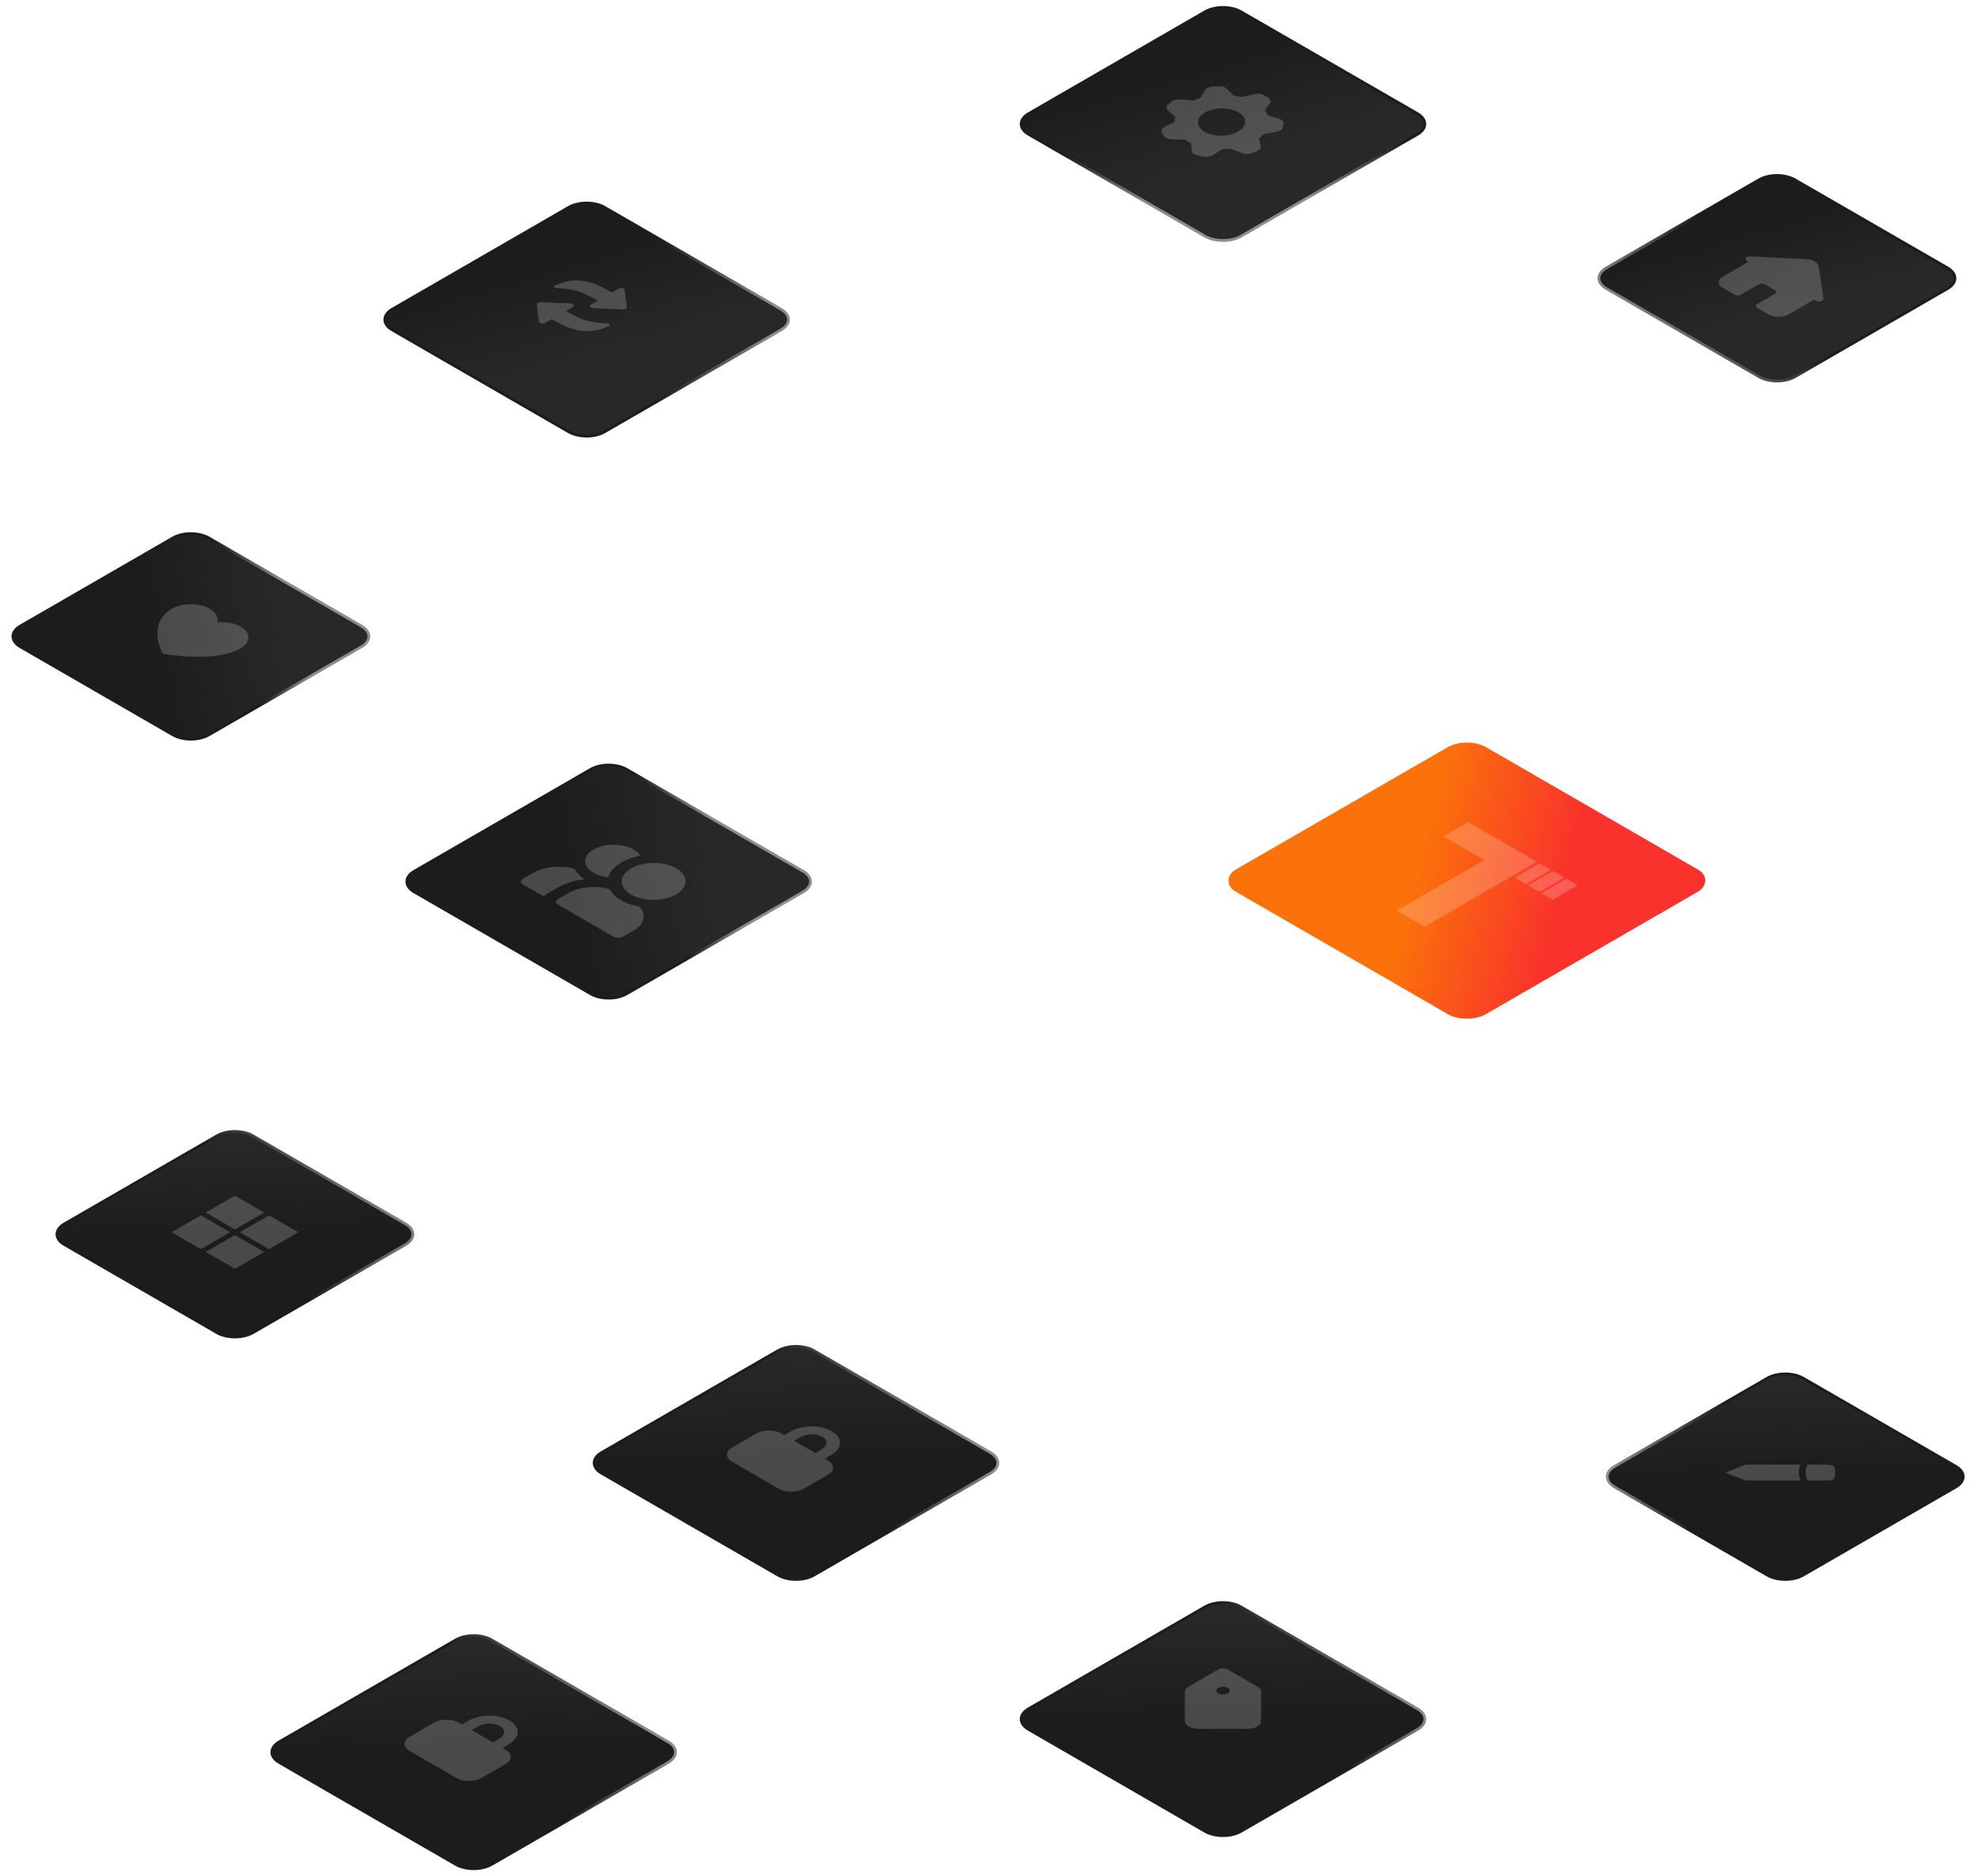 <svg
    width="718"
    height="681"
    viewBox="0 0 718 681"
    fill="none"
    xmlns="http://www.w3.org/2000/svg"
>
    <path
        d="M227.437 279.25L291.523 316.25C295.111 318.321 295.111 321.679 291.523 323.75L227.437 360.75C223.85 362.821 218.034 362.821 214.447 360.75L150.361 323.75C146.774 321.679 146.774 318.321 150.361 316.25L214.447 279.25C218.034 277.179 223.85 277.179 227.437 279.25Z"
        fill="url(#paint0_linear_207_2507)"
    />
    <path
        d="M227.437 279.25L291.523 316.25C295.111 318.321 295.111 321.679 291.523 323.75L227.437 360.75C223.85 362.821 218.034 362.821 214.447 360.75L150.361 323.75C146.774 321.679 146.774 318.321 150.361 316.25L214.447 279.25C218.034 277.179 223.85 277.179 227.437 279.25Z"
        stroke="url(#paint1_linear_207_2507)"
    />
    <g filter="url(#filter0_ii_207_2507)" data-figma-bg-blur-radius="20">
        <path
            d="M245.494 313.175C240.974 310.565 233.627 310.577 229.084 313.199C224.541 315.822 224.522 320.064 229.041 322.674C233.561 325.284 240.909 325.272 245.452 322.649C249.994 320.027 250.014 315.785 245.494 313.175ZM230.026 306.355C226.009 304.036 219.477 304.046 215.439 306.377C211.401 308.709 211.384 312.479 215.402 314.799C216.91 315.67 218.704 316.224 220.767 316.432C222.303 311.957 227.189 309.644 232.464 308.555C231.957 307.73 231.12 306.987 230.026 306.355ZM207.602 313.133C202.883 312.006 197.258 312.674 193.521 314.832L189.865 316.942C188.856 317.525 188.851 318.468 189.856 319.048L197.404 323.41C198.368 322.363 200.746 321.135 202.596 320.098C206.525 317.898 210.878 317.224 212.229 317.164C211.092 316.497 209.996 315.541 209.419 314.709C209.279 314.509 209.22 314.379 208.967 313.986C208.719 313.6 208.261 313.29 207.602 313.133ZM220.333 320.483C215.613 319.356 209.988 320.024 206.252 322.182L202.596 324.292C201.587 324.875 201.582 325.818 202.586 326.398L222.591 337.948C223.596 338.528 225.229 338.525 226.238 337.942L229.894 335.832C233.543 333.725 234.605 330.518 232.723 327.767C232.458 327.38 231.918 327.062 231.245 326.914C228.91 326.404 226.982 325.707 225.385 324.785C223.794 323.866 222.601 322.738 221.697 321.336C221.449 320.95 220.992 320.64 220.333 320.483Z"
            fill="white"
            fill-opacity="0.2"
        />
    </g>
    <path
        d="M450.438 4.25L514.523 41.25C518.111 43.321 518.111 46.679 514.523 48.75L450.438 85.75C446.85 87.821 441.034 87.821 437.447 85.75L373.361 48.75C369.774 46.679 369.774 43.321 373.361 41.25L437.447 4.25C441.034 2.179 446.85 2.179 450.438 4.25Z"
        fill="url(#paint2_linear_207_2507)"
    />
    <path
        d="M450.438 4.25L514.523 41.25C518.111 43.321 518.111 46.679 514.523 48.75L450.438 85.75C446.85 87.821 441.034 87.821 437.447 85.75L373.361 48.75C369.774 46.679 369.774 43.321 373.361 41.25L437.447 4.25C441.034 2.179 446.85 2.179 450.438 4.25Z"
        stroke="url(#paint3_linear_207_2507)"
    />
    <g filter="url(#filter1_ii_207_2507)" data-figma-bg-blur-radius="20">
        <path
            fill-rule="evenodd"
            clip-rule="evenodd"
            d="M460.297 33.443L458.764 32.557C457.864 32.038 456.502 31.884 455.302 32.168L450.755 33.242C449.767 32.985 448.744 32.786 447.7 32.645L445.398 30.235C444.782 29.59 443.552 29.228 442.271 29.313L440.088 29.459C438.806 29.545 437.72 30.062 437.326 30.775L435.813 33.511C434.888 33.787 433.995 34.114 433.147 34.492L428.311 34.089C427.041 33.983 425.768 34.326 425.074 34.961L423.892 36.041C423.198 36.675 423.217 37.48 423.94 38.085L426.669 40.37C426.436 40.985 426.304 41.609 426.274 42.233L422.655 44.131C421.692 44.636 421.331 45.418 421.737 46.118L422.428 47.31C422.834 48.01 423.929 48.494 425.212 48.54L430.12 48.718C430.447 48.945 430.795 49.165 431.163 49.378C431.532 49.591 431.914 49.791 432.307 49.98L432.614 52.814C432.694 53.555 433.533 54.187 434.745 54.421L436.81 54.82C438.023 55.054 439.376 54.846 440.251 54.29L443.539 52.201C444.62 52.183 445.7 52.107 446.765 51.973L450.723 53.548C451.772 53.966 453.165 53.977 454.264 53.576L456.135 52.894C457.234 52.493 457.828 51.758 457.645 51.025L456.947 48.233C457.602 47.743 458.168 47.228 458.646 46.694L463.385 45.82C464.619 45.593 465.515 44.965 465.663 44.225L465.916 42.965C466.065 42.225 465.437 41.515 464.32 41.16L460.145 39.831C459.901 39.228 459.557 38.637 459.112 38.067L460.972 35.442C461.463 34.749 461.198 33.962 460.297 33.443ZM449.432 45.761C446.045 47.717 440.612 47.751 437.297 45.837C433.982 43.923 434.041 40.786 437.429 38.831C440.816 36.875 446.249 36.841 449.564 38.754C452.879 40.668 452.82 43.805 449.432 45.761Z"
            fill="white"
            fill-opacity="0.2"
        />
    </g>
    <path
        d="M450.438 583.25L514.523 620.25C518.111 622.321 518.111 625.679 514.523 627.75L450.438 664.75C446.85 666.821 441.034 666.821 437.447 664.75L373.361 627.75C369.774 625.679 369.774 622.321 373.361 620.25L437.447 583.25C441.034 581.179 446.85 581.179 450.438 583.25Z"
        fill="url(#paint4_linear_207_2507)"
    />
    <path
        d="M450.438 583.25L514.523 620.25C518.111 622.321 518.111 625.679 514.523 627.75L450.438 664.75C446.85 666.821 441.034 666.821 437.447 664.75L373.361 627.75C369.774 625.679 369.774 622.321 373.361 620.25L437.447 583.25C441.034 581.179 446.85 581.179 450.438 583.25Z"
        stroke="url(#paint5_linear_207_2507)"
    />
    <g filter="url(#filter2_ii_207_2507)" data-figma-bg-blur-radius="20">
        <path
            fill-rule="evenodd"
            clip-rule="evenodd"
            d="M446.614 604.542L455.572 609.715C456.345 610.161 456.731 610.384 457.016 610.641C457.327 610.921 457.549 611.23 457.672 611.555C457.786 611.853 457.786 612.168 457.786 612.799L457.786 621.161C457.786 622.605 457.786 623.327 457.338 623.888C456.852 624.496 456.006 624.985 454.952 625.265C453.98 625.524 452.73 625.524 450.229 625.524L437.655 625.524C435.155 625.524 433.905 625.524 432.933 625.265C431.879 624.985 431.033 624.496 430.547 623.888C430.099 623.327 430.099 622.605 430.099 621.161L430.099 612.799C430.099 612.168 430.099 611.853 430.212 611.555C430.336 611.23 430.558 610.921 430.868 610.641C431.153 610.384 431.54 610.161 432.312 609.715L441.271 604.542C442.155 604.032 442.597 603.777 443.099 603.67C443.643 603.554 444.242 603.554 444.786 603.67C445.288 603.777 445.73 604.032 446.614 604.542ZM442.219 612.619C443.171 613.169 444.714 613.169 445.666 612.619C446.618 612.07 446.618 611.179 445.666 610.629C444.714 610.079 443.171 610.079 442.219 610.629C441.267 611.179 441.267 612.07 442.219 612.619Z"
            fill="white"
            fill-opacity="0.2"
        />
    </g>
    <path
        data-figma-bg-blur-radius="40"
        d="M525.534 251.796C529.361 249.587 535.565 249.587 539.391 251.796L649.997 315.654C653.823 317.864 653.823 321.445 649.997 323.654L539.391 387.513C535.564 389.722 529.361 389.722 525.534 387.513L414.928 323.654C411.102 321.445 411.102 317.864 414.928 315.654L525.534 251.796Z"
        fill="url(#paint6_linear_207_2507)"
        fill-opacity="0.2"
    />
    <rect
        width="104.914"
        height="104.914"
        rx="8"
        transform="matrix(0.866 0.5 -0.866 0.5 532.463 267.197)"
        fill="url(#paint7_linear_207_2507)"
    />
    <g filter="url(#filter4_ii_207_2507)">
        <path
            d="M523.947 301.624L532.967 296.416L557.923 310.824L548.903 316.032L517.17 334.353L507.046 328.508L538.779 310.187L523.947 301.624Z"
            fill="white"
            fill-opacity="0.2"
        />
        <rect
            width="4.807"
            height="10.416"
            transform="matrix(0.866 0.5 -0.866 0.5 558.833 311.35)"
            fill="white"
            fill-opacity="0.2"
        />
        <rect
            width="4.807"
            height="10.416"
            transform="matrix(0.866 0.5 -0.866 0.5 568.548 316.958)"
            fill="white"
            fill-opacity="0.2"
        />
        <rect
            width="4.807"
            height="10.416"
            transform="matrix(0.866 0.5 -0.866 0.5 563.692 314.155)"
            fill="white"
            fill-opacity="0.2"
        />
    </g>
    <g opacity="0.6" filter="url(#filter5_f_207_2507)">
        <circle
            cx="6.233"
            cy="6.233"
            r="6.233"
            transform="matrix(0.997 0.072 0.072 -0.997 368.077 325.789)"
            fill="white"
            fill-opacity="0.72"
        />
    </g>
    <circle
        cx="3.016"
        cy="3.016"
        r="3.016"
        transform="matrix(0.997 0.072 0.072 -0.997 371.518 322.812)"
        fill="white"
    />
    <path d="M304 320L373 320" stroke="url(#paint8_linear_207_2507)" />
    <g opacity="0.6" filter="url(#filter6_f_207_2507)">
        <circle
            cx="6.233"
            cy="6.233"
            r="6.233"
            transform="matrix(-0.074 0.997 0.997 0.074 460.86 207.006)"
            fill="white"
            fill-opacity="0.72"
        />
    </g>
    <circle
        cx="3.016"
        cy="3.016"
        r="3.016"
        transform="matrix(-0.074 0.997 0.997 0.074 463.832 210.451)"
        fill="white"
    />
    <path
        d="M466.942 86L466.942 212"
        stroke="url(#paint9_linear_207_2507)"
    />
    <g opacity="0.6" filter="url(#filter7_f_207_2507)">
        <circle
            cx="6.233"
            cy="6.233"
            r="6.233"
            transform="matrix(0.669 0.743 0.743 -0.669 388.114 244.381)"
            fill="white"
            fill-opacity="0.72"
        />
    </g>
    <circle
        cx="3.016"
        cy="3.016"
        r="3.016"
        transform="matrix(0.669 0.743 0.743 -0.669 392.657 244.618)"
        fill="white"
    />
    <path
        d="M275 128.839L395.928 243.443"
        stroke="url(#paint10_linear_207_2507)"
    />
    <g opacity="0.6" filter="url(#filter8_f_207_2507)">
        <circle
            cx="6.233"
            cy="6.233"
            r="6.233"
            transform="matrix(0.992 0.128 0.128 -0.992 285.92 251.479)"
            fill="white"
            fill-opacity="0.72"
        />
    </g>
    <circle
        cx="3.016"
        cy="3.016"
        r="3.016"
        transform="matrix(0.992 0.128 0.128 -0.992 289.522 248.701)"
        fill="white"
    />
    <path
        d="M124.839 237.424L291.24 245.68"
        stroke="url(#paint11_linear_207_2507)"
    />
    <g opacity="0.6" filter="url(#filter9_f_207_2507)">
        <circle
            cx="6.233"
            cy="6.233"
            r="6.233"
            transform="matrix(0.978 -0.21 -0.21 -0.978 292.01 394.848)"
            fill="white"
            fill-opacity="0.72"
        />
    </g>
    <circle
        cx="3.016"
        cy="3.016"
        r="3.016"
        transform="matrix(0.978 -0.21 -0.21 -0.978 294.481 391.027)"
        fill="white"
    />
    <path
        d="M135.458 435.297L295.094 387.607"
        stroke="url(#paint12_linear_207_2507)"
    />
    <g opacity="0.6" filter="url(#filter10_f_207_2507)">
        <circle
            cx="6.233"
            cy="6.233"
            r="6.233"
            transform="matrix(-0.707 0.707 0.707 0.707 535.59 203.985)"
            fill="white"
            fill-opacity="0.72"
        />
    </g>
    <circle
        cx="3.016"
        cy="3.016"
        r="3.016"
        transform="matrix(-0.707 0.707 0.707 0.707 535.59 208.535)"
        fill="white"
    />
    <path
        d="M609.026 129L536.933 211.74"
        stroke="url(#paint13_linear_207_2507)"
    />
    <g opacity="0.6" filter="url(#filter11_f_207_2507)">
        <circle
            cx="6.233"
            cy="6.233"
            r="6.233"
            transform="matrix(-0.652 -0.758 -0.758 0.652 546.605 450.167)"
            fill="white"
            fill-opacity="0.72"
        />
    </g>
    <circle
        cx="3.016"
        cy="3.016"
        r="3.016"
        transform="matrix(-0.652 -0.758 -0.758 0.652 542.068 449.825)"
        fill="white"
    />
    <path
        d="M615.859 529.031L538.772 450.924"
        stroke="url(#paint14_linear_207_2507)"
    />
    <g opacity="0.6" filter="url(#filter12_f_207_2507)">
        <circle
            cx="401.917"
            cy="408.298"
            r="6.233"
            transform="rotate(-47.989 401.917 408.298)"
            fill="white"
            fill-opacity="0.72"
        />
    </g>
    <circle
        cx="401.917"
        cy="408.298"
        r="3.016"
        transform="rotate(-47.989 401.917 408.298)"
        fill="white"
    />
    <path
        d="M280 524.3L400.928 409.696"
        stroke="url(#paint15_linear_207_2507)"
    />
    <g opacity="0.6" filter="url(#filter13_f_207_2507)">
        <circle
            cx="466.617"
            cy="444.675"
            r="6.233"
            transform="rotate(-94.22 466.617 444.675)"
            fill="white"
            fill-opacity="0.72"
        />
    </g>
    <circle
        cx="466.617"
        cy="444.675"
        r="3.016"
        transform="rotate(-94.22 466.617 444.675)"
        fill="white"
    />
    <path
        d="M466.942 572.355L466.942 446.355"
        stroke="url(#paint16_linear_207_2507)"
    />
    <path
        d="M219.437 75.25L283.523 112.25C287.111 114.321 287.111 117.679 283.523 119.75L219.437 156.75C215.85 158.821 210.034 158.821 206.447 156.75L142.361 119.75C138.774 117.679 138.774 114.321 142.361 112.25L206.447 75.25C210.034 73.179 215.85 73.179 219.437 75.25Z"
        fill="url(#paint17_linear_207_2507)"
    />
    <path
        d="M219.437 75.25L283.523 112.25C287.111 114.321 287.111 117.679 283.523 119.75L219.437 156.75C215.85 158.821 210.034 158.821 206.447 156.75L142.361 119.75C138.774 117.679 138.774 114.321 142.361 112.25L206.447 75.25C210.034 73.179 215.85 73.179 219.437 75.25Z"
        stroke="url(#paint18_linear_207_2507)"
    />
    <g filter="url(#filter14_ii_207_2507)" data-figma-bg-blur-radius="20">
        <path
            fill-rule="evenodd"
            clip-rule="evenodd"
            d="M222.081 104.175L224.495 102.782C225.313 102.309 226.696 102.595 226.78 103.254L227.573 109.459C227.634 109.937 226.934 110.341 226.105 110.306L215.358 109.849C214.217 109.8 213.722 109.002 214.54 108.529L216.954 107.136C212.292 104.444 209.79 103 201.868 102.554C201.102 102.511 200.775 101.973 201.371 101.684C210.283 97.364 217.312 101.422 222.081 104.175ZM200.339 113.825L197.926 115.218C197.107 115.691 195.724 115.405 195.64 114.746L194.848 108.541C194.787 108.063 195.487 107.659 196.316 107.694L207.062 108.151C208.204 108.2 208.699 108.998 207.88 109.471L205.467 110.864C210.129 113.556 212.63 115 220.552 115.446C221.318 115.489 221.646 116.027 221.05 116.316C212.138 120.636 205.108 116.578 200.339 113.825Z"
            fill="white"
            fill-opacity="0.2"
        />
    </g>
    <path
        d="M295.438 490.25L359.523 527.25C363.111 529.321 363.111 532.679 359.523 534.75L295.438 571.75C291.85 573.821 286.034 573.821 282.447 571.75L218.361 534.75C214.774 532.679 214.774 529.321 218.361 527.25L282.447 490.25C286.034 488.179 291.85 488.179 295.438 490.25Z"
        fill="url(#paint19_linear_207_2507)"
    />
    <path
        d="M295.438 490.25L359.523 527.25C363.111 529.321 363.111 532.679 359.523 534.75L295.438 571.75C291.85 573.821 286.034 573.821 282.447 571.75L218.361 534.75C214.774 532.679 214.774 529.321 218.361 527.25L282.447 490.25C286.034 488.179 291.85 488.179 295.438 490.25Z"
        stroke="url(#paint20_linear_207_2507)"
    />
    <g filter="url(#filter15_ii_207_2507)" data-figma-bg-blur-radius="20">
        <path
            fill-rule="evenodd"
            clip-rule="evenodd"
            d="M290.423 519.686C292.861 518.278 296.423 518.319 298.469 519.5C300.514 520.681 300.585 522.738 298.147 524.145L295.935 525.422L288.211 520.963L290.423 519.686ZM301.658 526.172L299.446 527.45C299.947 527.741 300.394 528.01 300.759 528.257C301.289 528.617 301.788 529.026 302.081 529.537C302.508 530.282 302.517 531.083 302.107 531.825C301.826 532.334 301.337 532.739 300.815 533.095C300.326 533.428 299.683 533.799 298.961 534.216L298.898 534.252L293.376 537.44L293.313 537.477C292.591 537.893 291.949 538.264 291.371 538.547C290.755 538.848 290.053 539.131 289.172 539.293C287.887 539.53 286.5 539.524 285.209 539.278C284.324 539.109 283.616 538.821 282.992 538.514C282.408 538.227 281.757 537.851 281.025 537.429L280.961 537.392L267.479 529.608L267.415 529.571C266.683 529.149 266.032 528.773 265.535 528.435C265.004 528.075 264.505 527.667 264.212 527.155C263.785 526.41 263.776 525.609 264.186 524.868C264.467 524.359 264.956 523.954 265.479 523.598C265.968 523.264 266.61 522.893 267.332 522.477L267.332 522.477L267.396 522.44L272.917 519.252L272.98 519.216L272.981 519.216C273.702 518.799 274.345 518.428 274.922 518.145C275.539 517.844 276.24 517.561 277.122 517.399C278.407 517.163 279.794 517.168 281.084 517.415C281.97 517.584 282.678 517.872 283.301 518.178C283.73 518.388 284.194 518.647 284.7 518.936L286.912 517.659C291.047 515.271 297.736 515.077 301.933 517.5C306.129 519.923 305.793 523.785 301.658 526.172Z"
            fill="white"
            fill-opacity="0.2"
        />
    </g>
    <path
        d="M651.521 65.25L706.946 97.25C710.533 99.321 710.533 102.679 706.946 104.75L651.521 136.75C647.933 138.821 642.117 138.821 638.53 136.75L583.105 104.75C579.517 102.679 579.517 99.321 583.105 97.25L638.53 65.25C642.117 63.179 647.933 63.179 651.521 65.25Z"
        fill="url(#paint21_linear_207_2507)"
    />
    <path
        d="M651.521 65.25L706.946 97.25C710.533 99.321 710.533 102.679 706.946 104.75L651.521 136.75C647.933 138.821 642.117 138.821 638.53 136.75L583.105 104.75C579.517 102.679 579.517 99.321 583.105 97.25L638.53 65.25C642.117 63.179 647.933 63.179 651.521 65.25Z"
        stroke="url(#paint22_linear_207_2507)"
    />
    <g filter="url(#filter16_ii_207_2507)" data-figma-bg-blur-radius="20">
        <path
            d="M657.424 92.363C658.388 92.647 659.173 93.1 659.665 93.656C659.929 93.956 660.058 94.262 660.141 94.57C660.22 94.861 660.271 95.212 660.331 95.614L661.927 106.391C661.987 106.794 661.606 107.171 660.974 107.336C660.342 107.502 659.591 107.421 659.093 107.133L658.497 106.789L650.379 111.476C649.814 111.803 649.326 112.084 648.893 112.299C648.436 112.525 647.941 112.728 647.334 112.855C646.219 113.088 644.989 113.082 643.866 112.838C643.256 112.705 642.755 112.497 642.291 112.266C641.851 112.047 641.355 111.76 640.78 111.428L637.88 109.754C637.564 109.571 637.384 109.325 637.38 109.07C637.376 108.814 637.549 108.57 637.859 108.39L643.01 105.417C643.022 105.41 643.035 105.402 643.047 105.395C643.644 105.051 644.032 104.825 644.307 104.64C644.578 104.458 644.65 104.372 644.678 104.327C644.812 104.113 644.809 103.876 644.668 103.66C644.638 103.614 644.564 103.528 644.288 103.344C644.001 103.151 643.596 102.917 642.967 102.554L642.014 102.003C641.385 101.64 640.978 101.406 640.646 101.241C640.326 101.081 640.177 101.038 640.098 101.021C639.724 100.94 639.314 100.938 638.942 101.016C638.864 101.032 638.716 101.073 638.401 101.229C638.073 101.392 637.673 101.622 637.055 101.979L631.904 104.952C631.258 105.326 630.201 105.32 629.543 104.941L626.643 103.266C626.067 102.934 625.571 102.648 625.192 102.394C624.792 102.126 624.431 101.837 624.201 101.484C623.779 100.836 623.768 100.126 624.171 99.482C624.391 99.132 624.743 98.846 625.135 98.582C625.507 98.332 625.994 98.05 626.56 97.724L634.678 93.037L634.082 92.693C633.584 92.406 633.443 91.972 633.73 91.607C634.016 91.242 634.669 91.022 635.367 91.057L654.033 91.978C654.731 92.013 655.337 92.043 655.841 92.088C656.376 92.136 656.905 92.21 657.424 92.363Z"
            fill="white"
            fill-opacity="0.2"
        />
    </g>
    <path
        d="M75.777 195.25L131.203 227.25C134.79 229.321 134.79 232.679 131.203 234.75L75.777 266.75C72.19 268.821 66.374 268.821 62.787 266.75L7.361 234.75C3.774 232.679 3.774 229.321 7.361 227.25L62.787 195.25C66.374 193.179 72.19 193.179 75.777 195.25Z"
        fill="url(#paint23_linear_207_2507)"
    />
    <path
        d="M75.777 195.25L131.203 227.25C134.79 229.321 134.79 232.679 131.203 234.75L75.777 266.75C72.19 268.821 66.374 268.821 62.787 266.75L7.361 234.75C3.774 232.679 3.774 229.321 7.361 227.25L62.787 195.25C66.374 193.179 72.19 193.179 75.777 195.25Z"
        stroke="url(#paint24_linear_207_2507)"
    />
    <g filter="url(#filter17_ii_207_2507)" data-figma-bg-blur-radius="20">
        <path
            d="M76.137 218.958C72.351 216.772 66.197 216.781 62.391 218.979C58.401 221.282 56.898 224.76 57.191 228.907C57.291 230.322 57.633 231.711 58.07 233.032C58.224 233.494 58.378 233.921 58.534 234.294C58.629 234.521 58.682 234.676 58.727 234.767C58.893 235.106 59.386 235.391 59.973 235.486C60.131 235.512 60.399 235.543 60.793 235.598C61.437 235.688 62.177 235.777 62.978 235.866C65.266 236.118 67.671 236.315 70.122 236.373C77.305 236.542 83.33 235.674 87.319 233.371C91.126 231.173 91.141 227.62 87.355 225.434C85.205 224.193 81.927 223.661 78.888 223.891C79.35 222.138 78.406 220.268 76.137 218.958Z"
            fill="white"
            fill-opacity="0.2"
        />
    </g>
    <path
        d="M91.777 412.25L147.203 444.25C150.79 446.321 150.79 449.679 147.203 451.75L91.777 483.75C88.19 485.821 82.374 485.821 78.787 483.75L23.361 451.75C19.774 449.679 19.774 446.321 23.361 444.25L78.787 412.25C82.374 410.179 88.19 410.179 91.777 412.25Z"
        fill="url(#paint25_linear_207_2507)"
    />
    <path
        d="M91.777 412.25L147.203 444.25C150.79 446.321 150.79 449.679 147.203 451.75L91.777 483.75C88.19 485.821 82.374 485.821 78.787 483.75L23.361 451.75C19.774 449.679 19.774 446.321 23.361 444.25L78.787 412.25C82.374 410.179 88.19 410.179 91.777 412.25Z"
        stroke="url(#paint26_linear_207_2507)"
    />
    <g filter="url(#filter18_ii_207_2507)" data-figma-bg-blur-radius="20">
        <path
            d="M97.667 439.15L108.282 445.279L97.667 451.408L87.051 445.279L97.667 439.15Z"
            fill="white"
            fill-opacity="0.2"
        />
        <path
            d="M85.282 446.301L95.897 452.429L85.282 458.558L74.667 452.429L85.282 446.301Z"
            fill="white"
            fill-opacity="0.2"
        />
        <path
            d="M85.282 432L95.897 438.129L85.282 444.258L74.667 438.129L85.282 432Z"
            fill="white"
            fill-opacity="0.2"
        />
        <path
            d="M72.897 439.15L83.513 445.279L72.897 451.408L62.282 445.279L72.897 439.15Z"
            fill="white"
            fill-opacity="0.2"
        />
    </g>
    <path
        d="M654.521 500.25L709.946 532.25C713.533 534.321 713.533 537.679 709.946 539.75L654.521 571.75C650.933 573.821 645.117 573.821 641.53 571.75L586.105 539.75C582.517 537.679 582.517 534.321 586.105 532.25L641.53 500.25C645.117 498.179 650.933 498.179 654.521 500.25Z"
        fill="url(#paint27_linear_207_2507)"
    />
    <path
        d="M654.521 500.25L709.946 532.25C713.533 534.321 713.533 537.679 709.946 539.75L654.521 571.75C650.933 573.821 645.117 573.821 641.53 571.75L586.105 539.75C582.517 537.679 582.517 534.321 586.105 532.25L641.53 500.25C645.117 498.179 650.933 498.179 654.521 500.25Z"
        stroke="url(#paint28_linear_207_2507)"
    />
    <g filter="url(#filter19_ii_207_2507)" data-figma-bg-blur-radius="20">
        <path
            d="M653.539 529.635C652.8 531.529 652.812 533.502 653.588 535.402L635.172 535.402C634.436 535.402 634.067 535.402 633.72 535.341C633.46 535.296 633.222 535.219 632.862 535.083L632.455 534.927L626.961 532.813C626.616 532.68 626.444 532.614 626.443 532.519C626.443 532.425 626.616 532.358 626.962 532.225L632.454 530.11C633.067 529.875 633.373 529.757 633.72 529.696C634.067 529.635 634.435 529.635 635.171 529.635L653.539 529.635ZM665.432 530.05C666.15 530.464 666.15 531.131 666.15 532.464L666.15 532.574C666.15 533.907 666.15 534.574 665.432 534.988C664.715 535.402 663.56 535.402 661.251 535.402L656.113 535.402C655.238 533.508 655.225 531.522 656.058 529.635L661.251 529.636C663.56 529.636 664.715 529.636 665.432 530.05Z"
            fill="white"
            fill-opacity="0.2"
        />
    </g>
    <path
        d="M178.437 595.25L242.523 632.25C246.111 634.321 246.111 637.679 242.523 639.75L178.437 676.75C174.85 678.821 169.034 678.821 165.447 676.75L101.361 639.75C97.774 637.679 97.774 634.321 101.361 632.25L165.447 595.25C169.034 593.179 174.85 593.179 178.437 595.25Z"
        fill="url(#paint29_linear_207_2507)"
    />
    <path
        d="M178.437 595.25L242.523 632.25C246.111 634.321 246.111 637.679 242.523 639.75L178.437 676.75C174.85 678.821 169.034 678.821 165.447 676.75L101.361 639.75C97.774 637.679 97.774 634.321 101.361 632.25L165.447 595.25C169.034 593.179 174.85 593.179 178.437 595.25Z"
        stroke="url(#paint30_linear_207_2507)"
    />
    <g filter="url(#filter20_ii_207_2507)" data-figma-bg-blur-radius="20">
        <path
            fill-rule="evenodd"
            clip-rule="evenodd"
            d="M173.423 624.686C175.861 623.278 179.423 623.319 181.469 624.5C183.514 625.681 183.585 627.738 181.147 629.145L178.935 630.422L171.211 625.963L173.423 624.686ZM184.658 631.172L182.445 632.45C182.947 632.741 183.394 633.01 183.758 633.257C184.289 633.617 184.788 634.026 185.081 634.537C185.508 635.282 185.517 636.083 185.107 636.825C184.826 637.334 184.337 637.739 183.815 638.095C183.325 638.428 182.683 638.799 181.961 639.216L181.898 639.252L176.376 642.44L176.313 642.477C175.591 642.893 174.949 643.264 174.371 643.547C173.755 643.848 173.053 644.131 172.172 644.293C170.887 644.53 169.5 644.524 168.209 644.278C167.324 644.109 166.615 643.821 165.992 643.514C165.408 643.227 164.757 642.851 164.025 642.429L163.961 642.392L150.479 634.608L150.414 634.571C149.683 634.149 149.032 633.773 148.535 633.435C148.004 633.075 147.505 632.667 147.212 632.155C146.785 631.41 146.776 630.609 147.186 629.868C147.467 629.359 147.956 628.954 148.478 628.598C148.968 628.264 149.61 627.893 150.332 627.477L150.332 627.477L150.396 627.44L155.917 624.252L155.98 624.216L155.98 624.216C156.702 623.799 157.345 623.428 157.922 623.145C158.538 622.844 159.24 622.561 160.122 622.399C161.406 622.163 162.794 622.168 164.084 622.415C164.969 622.584 165.678 622.872 166.301 623.178C166.729 623.388 167.194 623.647 167.7 623.936L169.912 622.659C174.047 620.271 180.736 620.077 184.933 622.5C189.129 624.923 188.793 628.785 184.658 631.172Z"
            fill="white"
            fill-opacity="0.2"
        />
    </g>
    <defs>
        <filter
            id="filter0_ii_207_2507"
            x="169.105"
            y="284.622"
            width="99.766"
            height="73.759"
            filterUnits="userSpaceOnUse"
            color-interpolation-filters="sRGB"
        >
            <feFlood flood-opacity="0" result="BackgroundImageFix" />
            <feBlend
                mode="normal"
                in="SourceGraphic"
                in2="BackgroundImageFix"
                result="shape"
            />
            <feColorMatrix
                in="SourceAlpha"
                type="matrix"
                values="0 0 0 0 0 0 0 0 0 0 0 0 0 0 0 0 0 0 127 0"
                result="hardAlpha"
            />
            <feOffset dy="1" />
            <feGaussianBlur stdDeviation="2.5" />
            <feComposite
                in2="hardAlpha"
                operator="arithmetic"
                k2="-1"
                k3="1"
            />
            <feColorMatrix
                type="matrix"
                values="0 0 0 0 1 0 0 0 0 1 0 0 0 0 1 0 0 0 0.5 0"
            />
            <feBlend
                mode="normal"
                in2="shape"
                result="effect1_innerShadow_207_2507"
            />
            <feColorMatrix
                in="SourceAlpha"
                type="matrix"
                values="0 0 0 0 0 0 0 0 0 0 0 0 0 0 0 0 0 0 127 0"
                result="hardAlpha"
            />
            <feOffset dy="1" />
            <feGaussianBlur stdDeviation="2.5" />
            <feComposite
                in2="hardAlpha"
                operator="arithmetic"
                k2="-1"
                k3="1"
            />
            <feColorMatrix
                type="matrix"
                values="0 0 0 0 0.667 0 0 0 0 0.82 0 0 0 0 0.996 0 0 0 0.2 0"
            />
            <feBlend
                mode="normal"
                in2="effect1_innerShadow_207_2507"
                result="effect2_innerShadow_207_2507"
            />
        </filter>
        <clipPath
            id="bgblur_0_207_2507_clip_path"
            transform="translate(-169.105 -284.622)"
        >
            <path
                d="M245.494 313.175C240.974 310.565 233.627 310.577 229.084 313.199C224.541 315.822 224.522 320.064 229.041 322.674C233.561 325.284 240.909 325.272 245.452 322.649C249.994 320.027 250.014 315.785 245.494 313.175ZM230.026 306.355C226.009 304.036 219.477 304.046 215.439 306.377C211.401 308.709 211.384 312.479 215.402 314.799C216.91 315.67 218.704 316.224 220.767 316.432C222.303 311.957 227.189 309.644 232.464 308.555C231.957 307.73 231.12 306.987 230.026 306.355ZM207.602 313.133C202.883 312.006 197.258 312.674 193.521 314.832L189.865 316.942C188.856 317.525 188.851 318.468 189.856 319.048L197.404 323.41C198.368 322.363 200.746 321.135 202.596 320.098C206.525 317.898 210.878 317.224 212.229 317.164C211.092 316.497 209.996 315.541 209.419 314.709C209.279 314.509 209.22 314.379 208.967 313.986C208.719 313.6 208.261 313.29 207.602 313.133ZM220.333 320.483C215.613 319.356 209.988 320.024 206.252 322.182L202.596 324.292C201.587 324.875 201.582 325.818 202.586 326.398L222.591 337.948C223.596 338.528 225.229 338.525 226.238 337.942L229.894 335.832C233.543 333.725 234.605 330.518 232.723 327.767C232.458 327.38 231.918 327.062 231.245 326.914C228.91 326.404 226.982 325.707 225.385 324.785C223.794 323.866 222.601 322.738 221.697 321.336C221.449 320.95 220.992 320.64 220.333 320.483Z"
            />
        </clipPath>
        <filter
            id="filter1_ii_207_2507"
            x="401.573"
            y="9.301"
            width="84.365"
            height="65.614"
            filterUnits="userSpaceOnUse"
            color-interpolation-filters="sRGB"
        >
            <feFlood flood-opacity="0" result="BackgroundImageFix" />
            <feBlend
                mode="normal"
                in="SourceGraphic"
                in2="BackgroundImageFix"
                result="shape"
            />
            <feColorMatrix
                in="SourceAlpha"
                type="matrix"
                values="0 0 0 0 0 0 0 0 0 0 0 0 0 0 0 0 0 0 127 0"
                result="hardAlpha"
            />
            <feOffset dy="1" />
            <feGaussianBlur stdDeviation="2.5" />
            <feComposite
                in2="hardAlpha"
                operator="arithmetic"
                k2="-1"
                k3="1"
            />
            <feColorMatrix
                type="matrix"
                values="0 0 0 0 1 0 0 0 0 1 0 0 0 0 1 0 0 0 0.5 0"
            />
            <feBlend
                mode="normal"
                in2="shape"
                result="effect1_innerShadow_207_2507"
            />
            <feColorMatrix
                in="SourceAlpha"
                type="matrix"
                values="0 0 0 0 0 0 0 0 0 0 0 0 0 0 0 0 0 0 127 0"
                result="hardAlpha"
            />
            <feOffset dy="1" />
            <feGaussianBlur stdDeviation="2.5" />
            <feComposite
                in2="hardAlpha"
                operator="arithmetic"
                k2="-1"
                k3="1"
            />
            <feColorMatrix
                type="matrix"
                values="0 0 0 0 0.667 0 0 0 0 0.82 0 0 0 0 0.996 0 0 0 0.2 0"
            />
            <feBlend
                mode="normal"
                in2="effect1_innerShadow_207_2507"
                result="effect2_innerShadow_207_2507"
            />
        </filter>
        <clipPath
            id="bgblur_1_207_2507_clip_path"
            transform="translate(-401.573 -9.301)"
        >
            <path
                fill-rule="evenodd"
                clip-rule="evenodd"
                d="M460.297 33.443L458.764 32.557C457.864 32.038 456.502 31.884 455.302 32.168L450.755 33.242C449.767 32.985 448.744 32.786 447.7 32.645L445.398 30.235C444.782 29.59 443.552 29.228 442.271 29.313L440.088 29.459C438.806 29.545 437.72 30.062 437.326 30.775L435.813 33.511C434.888 33.787 433.995 34.114 433.147 34.492L428.311 34.089C427.041 33.983 425.768 34.326 425.074 34.961L423.892 36.041C423.198 36.675 423.217 37.48 423.94 38.085L426.669 40.37C426.436 40.985 426.304 41.609 426.274 42.233L422.655 44.131C421.692 44.636 421.331 45.418 421.737 46.118L422.428 47.31C422.834 48.01 423.929 48.494 425.212 48.54L430.12 48.718C430.447 48.945 430.795 49.165 431.163 49.378C431.532 49.591 431.914 49.791 432.307 49.98L432.614 52.814C432.694 53.555 433.533 54.187 434.745 54.421L436.81 54.82C438.023 55.054 439.376 54.846 440.251 54.29L443.539 52.201C444.62 52.183 445.7 52.107 446.765 51.973L450.723 53.548C451.772 53.966 453.165 53.977 454.264 53.576L456.135 52.894C457.234 52.493 457.828 51.758 457.645 51.025L456.947 48.233C457.602 47.743 458.168 47.228 458.646 46.694L463.385 45.82C464.619 45.593 465.515 44.965 465.663 44.225L465.916 42.965C466.065 42.225 465.437 41.515 464.32 41.16L460.145 39.831C459.901 39.228 459.557 38.637 459.112 38.067L460.972 35.442C461.463 34.749 461.198 33.962 460.297 33.443ZM449.432 45.761C446.045 47.717 440.612 47.751 437.297 45.837C433.982 43.923 434.041 40.786 437.429 38.831C440.816 36.875 446.249 36.841 449.564 38.754C452.879 40.668 452.82 43.805 449.432 45.761Z"
            />
        </clipPath>
        <filter
            id="filter2_ii_207_2507"
            x="410.099"
            y="583.583"
            width="67.686"
            height="61.94"
            filterUnits="userSpaceOnUse"
            color-interpolation-filters="sRGB"
        >
            <feFlood flood-opacity="0" result="BackgroundImageFix" />
            <feBlend
                mode="normal"
                in="SourceGraphic"
                in2="BackgroundImageFix"
                result="shape"
            />
            <feColorMatrix
                in="SourceAlpha"
                type="matrix"
                values="0 0 0 0 0 0 0 0 0 0 0 0 0 0 0 0 0 0 127 0"
                result="hardAlpha"
            />
            <feOffset dy="1" />
            <feGaussianBlur stdDeviation="2.5" />
            <feComposite
                in2="hardAlpha"
                operator="arithmetic"
                k2="-1"
                k3="1"
            />
            <feColorMatrix
                type="matrix"
                values="0 0 0 0 1 0 0 0 0 1 0 0 0 0 1 0 0 0 0.5 0"
            />
            <feBlend
                mode="normal"
                in2="shape"
                result="effect1_innerShadow_207_2507"
            />
            <feColorMatrix
                in="SourceAlpha"
                type="matrix"
                values="0 0 0 0 0 0 0 0 0 0 0 0 0 0 0 0 0 0 127 0"
                result="hardAlpha"
            />
            <feOffset dy="1" />
            <feGaussianBlur stdDeviation="2.5" />
            <feComposite
                in2="hardAlpha"
                operator="arithmetic"
                k2="-1"
                k3="1"
            />
            <feColorMatrix
                type="matrix"
                values="0 0 0 0 0.667 0 0 0 0 0.82 0 0 0 0 0.996 0 0 0 0.2 0"
            />
            <feBlend
                mode="normal"
                in2="effect1_innerShadow_207_2507"
                result="effect2_innerShadow_207_2507"
            />
        </filter>
        <clipPath
            id="bgblur_2_207_2507_clip_path"
            transform="translate(-410.099 -583.583)"
        >
            <path
                fill-rule="evenodd"
                clip-rule="evenodd"
                d="M446.614 604.542L455.572 609.715C456.345 610.161 456.731 610.384 457.016 610.641C457.327 610.921 457.549 611.23 457.672 611.555C457.786 611.853 457.786 612.168 457.786 612.799L457.786 621.161C457.786 622.605 457.786 623.327 457.338 623.888C456.852 624.496 456.006 624.985 454.952 625.265C453.98 625.524 452.73 625.524 450.229 625.524L437.655 625.524C435.155 625.524 433.905 625.524 432.933 625.265C431.879 624.985 431.033 624.496 430.547 623.888C430.099 623.327 430.099 622.605 430.099 621.161L430.099 612.799C430.099 612.168 430.099 611.853 430.212 611.555C430.336 611.23 430.558 610.921 430.868 610.641C431.153 610.384 431.54 610.161 432.312 609.715L441.271 604.542C442.155 604.032 442.597 603.777 443.099 603.67C443.643 603.554 444.242 603.554 444.786 603.67C445.288 603.777 445.73 604.032 446.614 604.542ZM442.219 612.619C443.171 613.169 444.714 613.169 445.666 612.619C446.618 612.07 446.618 611.179 445.666 610.629C444.714 610.079 443.171 610.079 442.219 610.629C441.267 611.179 441.267 612.07 442.219 612.619Z"
            />
        </clipPath>
        <clipPath
            id="bgblur_3_207_2507_clip_path"
            transform="translate(-372.058 -210.139)"
        >
            <path
                d="M525.534 251.796C529.361 249.587 535.565 249.587 539.391 251.796L649.997 315.654C653.823 317.864 653.823 321.445 649.997 323.654L539.391 387.513C535.564 389.722 529.361 389.722 525.534 387.513L414.928 323.654C411.102 321.445 411.102 317.864 414.928 315.654L525.534 251.796Z"
            />
        </clipPath>
        <filter
            id="filter4_ii_207_2507"
            x="487.046"
            y="276.416"
            width="105.666"
            height="77.938"
            filterUnits="userSpaceOnUse"
            color-interpolation-filters="sRGB"
        >
            <feFlood flood-opacity="0" result="BackgroundImageFix" />
            <feBlend
                mode="normal"
                in="SourceGraphic"
                in2="BackgroundImageFix"
                result="shape"
            />
            <feColorMatrix
                in="SourceAlpha"
                type="matrix"
                values="0 0 0 0 0 0 0 0 0 0 0 0 0 0 0 0 0 0 127 0"
                result="hardAlpha"
            />
            <feOffset dy="1" />
            <feGaussianBlur stdDeviation="2.5" />
            <feComposite
                in2="hardAlpha"
                operator="arithmetic"
                k2="-1"
                k3="1"
            />
            <feColorMatrix
                type="matrix"
                values="0 0 0 0 1 0 0 0 0 1 0 0 0 0 1 0 0 0 0.5 0"
            />
            <feBlend
                mode="normal"
                in2="shape"
                result="effect1_innerShadow_207_2507"
            />
            <feColorMatrix
                in="SourceAlpha"
                type="matrix"
                values="0 0 0 0 0 0 0 0 0 0 0 0 0 0 0 0 0 0 127 0"
                result="hardAlpha"
            />
            <feOffset dy="1" />
            <feGaussianBlur stdDeviation="2.5" />
            <feComposite
                in2="hardAlpha"
                operator="arithmetic"
                k2="-1"
                k3="1"
            />
            <feColorMatrix
                type="matrix"
                values="0 0 0 0 0.667 0 0 0 0 0.82 0 0 0 0 0.996 0 0 0 0.2 0"
            />
            <feBlend
                mode="normal"
                in2="effect1_innerShadow_207_2507"
                result="effect2_innerShadow_207_2507"
            />
        </filter>
        <filter
            id="filter5_f_207_2507"
            x="361.51"
            y="306.789"
            width="26.467"
            height="26.467"
            filterUnits="userSpaceOnUse"
            color-interpolation-filters="sRGB"
        >
            <feFlood flood-opacity="0" result="BackgroundImageFix" />
            <feBlend
                mode="normal"
                in="SourceGraphic"
                in2="BackgroundImageFix"
                result="shape"
            />
            <feGaussianBlur
                stdDeviation="3.5"
                result="effect1_foregroundBlur_207_2507"
            />
        </filter>
        <filter
            id="filter6_f_207_2507"
            x="453.384"
            y="200.447"
            width="26.467"
            height="26.467"
            filterUnits="userSpaceOnUse"
            color-interpolation-filters="sRGB"
        >
            <feFlood flood-opacity="0" result="BackgroundImageFix" />
            <feBlend
                mode="normal"
                in="SourceGraphic"
                in2="BackgroundImageFix"
                result="shape"
            />
            <feGaussianBlur
                stdDeviation="3.5"
                result="effect1_foregroundBlur_207_2507"
            />
        </filter>
        <filter
            id="filter7_f_207_2507"
            x="383.684"
            y="231.607"
            width="26.466"
            height="26.466"
            filterUnits="userSpaceOnUse"
            color-interpolation-filters="sRGB"
        >
            <feFlood flood-opacity="0" result="BackgroundImageFix" />
            <feBlend
                mode="normal"
                in="SourceGraphic"
                in2="BackgroundImageFix"
                result="shape"
            />
            <feGaussianBlur
                stdDeviation="3.5"
                result="effect1_foregroundBlur_207_2507"
            />
        </filter>
        <filter
            id="filter8_f_207_2507"
            x="279.667"
            y="232.863"
            width="26.468"
            height="26.468"
            filterUnits="userSpaceOnUse"
            color-interpolation-filters="sRGB"
        >
            <feFlood flood-opacity="0" result="BackgroundImageFix" />
            <feBlend
                mode="normal"
                in="SourceGraphic"
                in2="BackgroundImageFix"
                result="shape"
            />
            <feGaussianBlur
                stdDeviation="3.5"
                result="effect1_foregroundBlur_207_2507"
            />
        </filter>
        <filter
            id="filter9_f_207_2507"
            x="283.563"
            y="374.212"
            width="26.469"
            height="26.469"
            filterUnits="userSpaceOnUse"
            color-interpolation-filters="sRGB"
        >
            <feFlood flood-opacity="0" result="BackgroundImageFix" />
            <feBlend
                mode="normal"
                in="SourceGraphic"
                in2="BackgroundImageFix"
                result="shape"
            />
            <feGaussianBlur
                stdDeviation="3.5"
                result="effect1_foregroundBlur_207_2507"
            />
        </filter>
        <filter
            id="filter10_f_207_2507"
            x="522.357"
            y="199.567"
            width="26.466"
            height="26.466"
            filterUnits="userSpaceOnUse"
            color-interpolation-filters="sRGB"
        >
            <feFlood flood-opacity="0" result="BackgroundImageFix" />
            <feBlend
                mode="normal"
                in="SourceGraphic"
                in2="BackgroundImageFix"
                result="shape"
            />
            <feGaussianBlur
                stdDeviation="3.5"
                result="effect1_foregroundBlur_207_2507"
            />
        </filter>
        <filter
            id="filter11_f_207_2507"
            x="524.582"
            y="436.271"
            width="26.466"
            height="26.466"
            filterUnits="userSpaceOnUse"
            color-interpolation-filters="sRGB"
        >
            <feFlood flood-opacity="0" result="BackgroundImageFix" />
            <feBlend
                mode="normal"
                in="SourceGraphic"
                in2="BackgroundImageFix"
                result="shape"
            />
            <feGaussianBlur
                stdDeviation="3.5"
                result="effect1_foregroundBlur_207_2507"
            />
        </filter>
        <filter
            id="filter12_f_207_2507"
            x="388.684"
            y="395.065"
            width="26.466"
            height="26.466"
            filterUnits="userSpaceOnUse"
            color-interpolation-filters="sRGB"
        >
            <feFlood flood-opacity="0" result="BackgroundImageFix" />
            <feBlend
                mode="normal"
                in="SourceGraphic"
                in2="BackgroundImageFix"
                result="shape"
            />
            <feGaussianBlur
                stdDeviation="3.5"
                result="effect1_foregroundBlur_207_2507"
            />
        </filter>
        <filter
            id="filter13_f_207_2507"
            x="453.384"
            y="431.441"
            width="26.467"
            height="26.467"
            filterUnits="userSpaceOnUse"
            color-interpolation-filters="sRGB"
        >
            <feFlood flood-opacity="0" result="BackgroundImageFix" />
            <feBlend
                mode="normal"
                in="SourceGraphic"
                in2="BackgroundImageFix"
                result="shape"
            />
            <feGaussianBlur
                stdDeviation="3.5"
                result="effect1_foregroundBlur_207_2507"
            />
        </filter>
        <filter
            id="filter14_ii_207_2507"
            x="174.844"
            y="79.793"
            width="72.732"
            height="58.414"
            filterUnits="userSpaceOnUse"
            color-interpolation-filters="sRGB"
        >
            <feFlood flood-opacity="0" result="BackgroundImageFix" />
            <feBlend
                mode="normal"
                in="SourceGraphic"
                in2="BackgroundImageFix"
                result="shape"
            />
            <feColorMatrix
                in="SourceAlpha"
                type="matrix"
                values="0 0 0 0 0 0 0 0 0 0 0 0 0 0 0 0 0 0 127 0"
                result="hardAlpha"
            />
            <feOffset dy="1" />
            <feGaussianBlur stdDeviation="2.5" />
            <feComposite
                in2="hardAlpha"
                operator="arithmetic"
                k2="-1"
                k3="1"
            />
            <feColorMatrix
                type="matrix"
                values="0 0 0 0 1 0 0 0 0 1 0 0 0 0 1 0 0 0 0.5 0"
            />
            <feBlend
                mode="normal"
                in2="shape"
                result="effect1_innerShadow_207_2507"
            />
            <feColorMatrix
                in="SourceAlpha"
                type="matrix"
                values="0 0 0 0 0 0 0 0 0 0 0 0 0 0 0 0 0 0 127 0"
                result="hardAlpha"
            />
            <feOffset dy="1" />
            <feGaussianBlur stdDeviation="2.5" />
            <feComposite
                in2="hardAlpha"
                operator="arithmetic"
                k2="-1"
                k3="1"
            />
            <feColorMatrix
                type="matrix"
                values="0 0 0 0 0.667 0 0 0 0 0.82 0 0 0 0 0.996 0 0 0 0.2 0"
            />
            <feBlend
                mode="normal"
                in2="effect1_innerShadow_207_2507"
                result="effect2_innerShadow_207_2507"
            />
        </filter>
        <clipPath
            id="bgblur_4_207_2507_clip_path"
            transform="translate(-174.844 -79.793)"
        >
            <path
                fill-rule="evenodd"
                clip-rule="evenodd"
                d="M222.081 104.175L224.495 102.782C225.313 102.309 226.696 102.595 226.78 103.254L227.573 109.459C227.634 109.937 226.934 110.341 226.105 110.306L215.358 109.849C214.217 109.8 213.722 109.002 214.54 108.529L216.954 107.136C212.292 104.444 209.79 103 201.868 102.554C201.102 102.511 200.775 101.973 201.371 101.684C210.283 97.364 217.312 101.422 222.081 104.175ZM200.339 113.825L197.926 115.218C197.107 115.691 195.724 115.405 195.64 114.746L194.848 108.541C194.787 108.063 195.487 107.659 196.316 107.694L207.062 108.151C208.204 108.2 208.699 108.998 207.88 109.471L205.467 110.864C210.129 113.556 212.63 115 220.552 115.446C221.318 115.489 221.646 116.027 221.05 116.316C212.138 120.636 205.108 116.578 200.339 113.825Z"
            />
        </clipPath>
        <filter
            id="filter15_ii_207_2507"
            x="243.885"
            y="495.773"
            width="81.039"
            height="63.693"
            filterUnits="userSpaceOnUse"
            color-interpolation-filters="sRGB"
        >
            <feFlood flood-opacity="0" result="BackgroundImageFix" />
            <feBlend
                mode="normal"
                in="SourceGraphic"
                in2="BackgroundImageFix"
                result="shape"
            />
            <feColorMatrix
                in="SourceAlpha"
                type="matrix"
                values="0 0 0 0 0 0 0 0 0 0 0 0 0 0 0 0 0 0 127 0"
                result="hardAlpha"
            />
            <feOffset dy="1" />
            <feGaussianBlur stdDeviation="2.5" />
            <feComposite
                in2="hardAlpha"
                operator="arithmetic"
                k2="-1"
                k3="1"
            />
            <feColorMatrix
                type="matrix"
                values="0 0 0 0 1 0 0 0 0 1 0 0 0 0 1 0 0 0 0.5 0"
            />
            <feBlend
                mode="normal"
                in2="shape"
                result="effect1_innerShadow_207_2507"
            />
            <feColorMatrix
                in="SourceAlpha"
                type="matrix"
                values="0 0 0 0 0 0 0 0 0 0 0 0 0 0 0 0 0 0 127 0"
                result="hardAlpha"
            />
            <feOffset dy="1" />
            <feGaussianBlur stdDeviation="2.5" />
            <feComposite
                in2="hardAlpha"
                operator="arithmetic"
                k2="-1"
                k3="1"
            />
            <feColorMatrix
                type="matrix"
                values="0 0 0 0 0.667 0 0 0 0 0.82 0 0 0 0 0.996 0 0 0 0.2 0"
            />
            <feBlend
                mode="normal"
                in2="effect1_innerShadow_207_2507"
                result="effect2_innerShadow_207_2507"
            />
        </filter>
        <clipPath
            id="bgblur_5_207_2507_clip_path"
            transform="translate(-243.885 -495.773)"
        >
            <path
                fill-rule="evenodd"
                clip-rule="evenodd"
                d="M290.423 519.686C292.861 518.278 296.423 518.319 298.469 519.5C300.514 520.681 300.585 522.738 298.147 524.145L295.935 525.422L288.211 520.963L290.423 519.686ZM301.658 526.172L299.446 527.45C299.947 527.741 300.394 528.01 300.759 528.257C301.289 528.617 301.788 529.026 302.081 529.537C302.508 530.282 302.517 531.083 302.107 531.825C301.826 532.334 301.337 532.739 300.815 533.095C300.326 533.428 299.683 533.799 298.961 534.216L298.898 534.252L293.376 537.44L293.313 537.477C292.591 537.893 291.949 538.264 291.371 538.547C290.755 538.848 290.053 539.131 289.172 539.293C287.887 539.53 286.5 539.524 285.209 539.278C284.324 539.109 283.616 538.821 282.992 538.514C282.408 538.227 281.757 537.851 281.025 537.429L280.961 537.392L267.479 529.608L267.415 529.571C266.683 529.149 266.032 528.773 265.535 528.435C265.004 528.075 264.505 527.667 264.212 527.155C263.785 526.41 263.776 525.609 264.186 524.868C264.467 524.359 264.956 523.954 265.479 523.598C265.968 523.264 266.61 522.893 267.332 522.477L267.332 522.477L267.396 522.44L272.917 519.252L272.98 519.216L272.981 519.216C273.702 518.799 274.345 518.428 274.922 518.145C275.539 517.844 276.24 517.561 277.122 517.399C278.407 517.163 279.794 517.168 281.084 517.415C281.97 517.584 282.678 517.872 283.301 518.178C283.73 518.388 284.194 518.647 284.7 518.936L286.912 517.659C291.047 515.271 297.736 515.077 301.933 517.5C306.129 519.923 305.793 523.785 301.658 526.172Z"
            />
        </clipPath>
        <filter
            id="filter16_ii_207_2507"
            x="603.876"
            y="71.054"
            width="78.057"
            height="61.972"
            filterUnits="userSpaceOnUse"
            color-interpolation-filters="sRGB"
        >
            <feFlood flood-opacity="0" result="BackgroundImageFix" />
            <feBlend
                mode="normal"
                in="SourceGraphic"
                in2="BackgroundImageFix"
                result="shape"
            />
            <feColorMatrix
                in="SourceAlpha"
                type="matrix"
                values="0 0 0 0 0 0 0 0 0 0 0 0 0 0 0 0 0 0 127 0"
                result="hardAlpha"
            />
            <feOffset dy="1" />
            <feGaussianBlur stdDeviation="2.5" />
            <feComposite
                in2="hardAlpha"
                operator="arithmetic"
                k2="-1"
                k3="1"
            />
            <feColorMatrix
                type="matrix"
                values="0 0 0 0 1 0 0 0 0 1 0 0 0 0 1 0 0 0 0.5 0"
            />
            <feBlend
                mode="normal"
                in2="shape"
                result="effect1_innerShadow_207_2507"
            />
            <feColorMatrix
                in="SourceAlpha"
                type="matrix"
                values="0 0 0 0 0 0 0 0 0 0 0 0 0 0 0 0 0 0 127 0"
                result="hardAlpha"
            />
            <feOffset dy="1" />
            <feGaussianBlur stdDeviation="2.5" />
            <feComposite
                in2="hardAlpha"
                operator="arithmetic"
                k2="-1"
                k3="1"
            />
            <feColorMatrix
                type="matrix"
                values="0 0 0 0 0.667 0 0 0 0 0.82 0 0 0 0 0.996 0 0 0 0.2 0"
            />
            <feBlend
                mode="normal"
                in2="effect1_innerShadow_207_2507"
                result="effect2_innerShadow_207_2507"
            />
        </filter>
        <clipPath
            id="bgblur_6_207_2507_clip_path"
            transform="translate(-603.876 -71.054)"
        >
            <path
                d="M657.424 92.363C658.388 92.647 659.173 93.1 659.665 93.656C659.929 93.956 660.058 94.262 660.141 94.57C660.22 94.861 660.271 95.212 660.331 95.614L661.927 106.391C661.987 106.794 661.606 107.171 660.974 107.336C660.342 107.502 659.591 107.421 659.093 107.133L658.497 106.789L650.379 111.476C649.814 111.803 649.326 112.084 648.893 112.299C648.436 112.525 647.941 112.728 647.334 112.855C646.219 113.088 644.989 113.082 643.866 112.838C643.256 112.705 642.755 112.497 642.291 112.266C641.851 112.047 641.355 111.76 640.78 111.428L637.88 109.754C637.564 109.571 637.384 109.325 637.38 109.07C637.376 108.814 637.549 108.57 637.859 108.39L643.01 105.417C643.022 105.41 643.035 105.402 643.047 105.395C643.644 105.051 644.032 104.825 644.307 104.64C644.578 104.458 644.65 104.372 644.678 104.327C644.812 104.113 644.809 103.876 644.668 103.66C644.638 103.614 644.564 103.528 644.288 103.344C644.001 103.151 643.596 102.917 642.967 102.554L642.014 102.003C641.385 101.64 640.978 101.406 640.646 101.241C640.326 101.081 640.177 101.038 640.098 101.021C639.724 100.94 639.314 100.938 638.942 101.016C638.864 101.032 638.716 101.073 638.401 101.229C638.073 101.392 637.673 101.622 637.055 101.979L631.904 104.952C631.258 105.326 630.201 105.32 629.543 104.941L626.643 103.266C626.067 102.934 625.571 102.648 625.192 102.394C624.792 102.126 624.431 101.837 624.201 101.484C623.779 100.836 623.768 100.126 624.171 99.482C624.391 99.132 624.743 98.846 625.135 98.582C625.507 98.332 625.994 98.05 626.56 97.724L634.678 93.037L634.082 92.693C633.584 92.406 633.443 91.972 633.73 91.607C634.016 91.242 634.669 91.022 635.367 91.057L654.033 91.978C654.731 92.013 655.337 92.043 655.841 92.088C656.376 92.136 656.905 92.21 657.424 92.363Z"
            />
        </clipPath>
        <filter
            id="filter17_ii_207_2507"
            x="37.155"
            y="197.324"
            width="73.029"
            height="59.069"
            filterUnits="userSpaceOnUse"
            color-interpolation-filters="sRGB"
        >
            <feFlood flood-opacity="0" result="BackgroundImageFix" />
            <feBlend
                mode="normal"
                in="SourceGraphic"
                in2="BackgroundImageFix"
                result="shape"
            />
            <feColorMatrix
                in="SourceAlpha"
                type="matrix"
                values="0 0 0 0 0 0 0 0 0 0 0 0 0 0 0 0 0 0 127 0"
                result="hardAlpha"
            />
            <feOffset dy="1" />
            <feGaussianBlur stdDeviation="2.5" />
            <feComposite
                in2="hardAlpha"
                operator="arithmetic"
                k2="-1"
                k3="1"
            />
            <feColorMatrix
                type="matrix"
                values="0 0 0 0 1 0 0 0 0 1 0 0 0 0 1 0 0 0 0.5 0"
            />
            <feBlend
                mode="normal"
                in2="shape"
                result="effect1_innerShadow_207_2507"
            />
            <feColorMatrix
                in="SourceAlpha"
                type="matrix"
                values="0 0 0 0 0 0 0 0 0 0 0 0 0 0 0 0 0 0 127 0"
                result="hardAlpha"
            />
            <feOffset dy="1" />
            <feGaussianBlur stdDeviation="2.5" />
            <feComposite
                in2="hardAlpha"
                operator="arithmetic"
                k2="-1"
                k3="1"
            />
            <feColorMatrix
                type="matrix"
                values="0 0 0 0 0.667 0 0 0 0 0.82 0 0 0 0 0.996 0 0 0 0.2 0"
            />
            <feBlend
                mode="normal"
                in2="effect1_innerShadow_207_2507"
                result="effect2_innerShadow_207_2507"
            />
        </filter>
        <clipPath
            id="bgblur_7_207_2507_clip_path"
            transform="translate(-37.155 -197.324)"
        >
            <path
                d="M76.137 218.958C72.351 216.772 66.197 216.781 62.391 218.979C58.401 221.282 56.898 224.76 57.191 228.907C57.291 230.322 57.633 231.711 58.07 233.032C58.224 233.494 58.378 233.921 58.534 234.294C58.629 234.521 58.682 234.676 58.727 234.767C58.893 235.106 59.386 235.391 59.973 235.486C60.131 235.512 60.399 235.543 60.793 235.598C61.437 235.688 62.177 235.777 62.978 235.866C65.266 236.118 67.671 236.315 70.122 236.373C77.305 236.542 83.33 235.674 87.319 233.371C91.126 231.173 91.141 227.62 87.355 225.434C85.205 224.193 81.927 223.661 78.888 223.891C79.35 222.138 78.406 220.268 76.137 218.958Z"
            />
        </clipPath>
        <filter
            id="filter18_ii_207_2507"
            x="42.282"
            y="412"
            width="86"
            height="66.559"
            filterUnits="userSpaceOnUse"
            color-interpolation-filters="sRGB"
        >
            <feFlood flood-opacity="0" result="BackgroundImageFix" />
            <feBlend
                mode="normal"
                in="SourceGraphic"
                in2="BackgroundImageFix"
                result="shape"
            />
            <feColorMatrix
                in="SourceAlpha"
                type="matrix"
                values="0 0 0 0 0 0 0 0 0 0 0 0 0 0 0 0 0 0 127 0"
                result="hardAlpha"
            />
            <feOffset dy="1" />
            <feGaussianBlur stdDeviation="2.5" />
            <feComposite
                in2="hardAlpha"
                operator="arithmetic"
                k2="-1"
                k3="1"
            />
            <feColorMatrix
                type="matrix"
                values="0 0 0 0 1 0 0 0 0 1 0 0 0 0 1 0 0 0 0.5 0"
            />
            <feBlend
                mode="normal"
                in2="shape"
                result="effect1_innerShadow_207_2507"
            />
            <feColorMatrix
                in="SourceAlpha"
                type="matrix"
                values="0 0 0 0 0 0 0 0 0 0 0 0 0 0 0 0 0 0 127 0"
                result="hardAlpha"
            />
            <feOffset dy="1" />
            <feGaussianBlur stdDeviation="2.5" />
            <feComposite
                in2="hardAlpha"
                operator="arithmetic"
                k2="-1"
                k3="1"
            />
            <feColorMatrix
                type="matrix"
                values="0 0 0 0 0.667 0 0 0 0 0.82 0 0 0 0 0.996 0 0 0 0.2 0"
            />
            <feBlend
                mode="normal"
                in2="effect1_innerShadow_207_2507"
                result="effect2_innerShadow_207_2507"
            />
        </filter>
        <clipPath
            id="bgblur_8_207_2507_clip_path"
            transform="translate(-42.282 -412)"
        >
            <path
                d="M97.667 439.15L108.282 445.279L97.667 451.408L87.051 445.279L97.667 439.15Z"
            />
            <path
                d="M85.282 446.301L95.897 452.429L85.282 458.558L74.667 452.429L85.282 446.301Z"
            />
            <path
                d="M85.282 432L95.897 438.129L85.282 444.258L74.667 438.129L85.282 432Z"
            />
            <path
                d="M72.897 439.15L83.513 445.279L72.897 451.408L62.282 445.279L72.897 439.15Z"
            />
        </clipPath>
        <filter
            id="filter19_ii_207_2507"
            x="606.443"
            y="509.635"
            width="79.707"
            height="45.768"
            filterUnits="userSpaceOnUse"
            color-interpolation-filters="sRGB"
        >
            <feFlood flood-opacity="0" result="BackgroundImageFix" />
            <feBlend
                mode="normal"
                in="SourceGraphic"
                in2="BackgroundImageFix"
                result="shape"
            />
            <feColorMatrix
                in="SourceAlpha"
                type="matrix"
                values="0 0 0 0 0 0 0 0 0 0 0 0 0 0 0 0 0 0 127 0"
                result="hardAlpha"
            />
            <feOffset dy="1" />
            <feGaussianBlur stdDeviation="2.5" />
            <feComposite
                in2="hardAlpha"
                operator="arithmetic"
                k2="-1"
                k3="1"
            />
            <feColorMatrix
                type="matrix"
                values="0 0 0 0 1 0 0 0 0 1 0 0 0 0 1 0 0 0 0.5 0"
            />
            <feBlend
                mode="normal"
                in2="shape"
                result="effect1_innerShadow_207_2507"
            />
            <feColorMatrix
                in="SourceAlpha"
                type="matrix"
                values="0 0 0 0 0 0 0 0 0 0 0 0 0 0 0 0 0 0 127 0"
                result="hardAlpha"
            />
            <feOffset dy="1" />
            <feGaussianBlur stdDeviation="2.5" />
            <feComposite
                in2="hardAlpha"
                operator="arithmetic"
                k2="-1"
                k3="1"
            />
            <feColorMatrix
                type="matrix"
                values="0 0 0 0 0.667 0 0 0 0 0.82 0 0 0 0 0.996 0 0 0 0.2 0"
            />
            <feBlend
                mode="normal"
                in2="effect1_innerShadow_207_2507"
                result="effect2_innerShadow_207_2507"
            />
        </filter>
        <clipPath
            id="bgblur_9_207_2507_clip_path"
            transform="translate(-606.443 -509.635)"
        >
            <path
                d="M653.539 529.635C652.8 531.529 652.812 533.502 653.588 535.402L635.172 535.402C634.436 535.402 634.067 535.402 633.72 535.341C633.46 535.296 633.222 535.219 632.862 535.083L632.455 534.927L626.961 532.813C626.616 532.68 626.444 532.614 626.443 532.519C626.443 532.425 626.616 532.358 626.962 532.225L632.454 530.11C633.067 529.875 633.373 529.757 633.72 529.696C634.067 529.635 634.435 529.635 635.171 529.635L653.539 529.635ZM665.432 530.05C666.15 530.464 666.15 531.131 666.15 532.464L666.15 532.574C666.15 533.907 666.15 534.574 665.432 534.988C664.715 535.402 663.56 535.402 661.251 535.402L656.113 535.402C655.238 533.508 655.225 531.522 656.058 529.635L661.251 529.636C663.56 529.636 664.715 529.636 665.432 530.05Z"
            />
        </clipPath>
        <filter
            id="filter20_ii_207_2507"
            x="126.885"
            y="600.773"
            width="81.039"
            height="63.693"
            filterUnits="userSpaceOnUse"
            color-interpolation-filters="sRGB"
        >
            <feFlood flood-opacity="0" result="BackgroundImageFix" />
            <feBlend
                mode="normal"
                in="SourceGraphic"
                in2="BackgroundImageFix"
                result="shape"
            />
            <feColorMatrix
                in="SourceAlpha"
                type="matrix"
                values="0 0 0 0 0 0 0 0 0 0 0 0 0 0 0 0 0 0 127 0"
                result="hardAlpha"
            />
            <feOffset dy="1" />
            <feGaussianBlur stdDeviation="2.5" />
            <feComposite
                in2="hardAlpha"
                operator="arithmetic"
                k2="-1"
                k3="1"
            />
            <feColorMatrix
                type="matrix"
                values="0 0 0 0 1 0 0 0 0 1 0 0 0 0 1 0 0 0 0.5 0"
            />
            <feBlend
                mode="normal"
                in2="shape"
                result="effect1_innerShadow_207_2507"
            />
            <feColorMatrix
                in="SourceAlpha"
                type="matrix"
                values="0 0 0 0 0 0 0 0 0 0 0 0 0 0 0 0 0 0 127 0"
                result="hardAlpha"
            />
            <feOffset dy="1" />
            <feGaussianBlur stdDeviation="2.5" />
            <feComposite
                in2="hardAlpha"
                operator="arithmetic"
                k2="-1"
                k3="1"
            />
            <feColorMatrix
                type="matrix"
                values="0 0 0 0 0.667 0 0 0 0 0.82 0 0 0 0 0.996 0 0 0 0.2 0"
            />
            <feBlend
                mode="normal"
                in2="effect1_innerShadow_207_2507"
                result="effect2_innerShadow_207_2507"
            />
        </filter>
        <clipPath
            id="bgblur_10_207_2507_clip_path"
            transform="translate(-126.885 -600.773)"
        >
            <path
                fill-rule="evenodd"
                clip-rule="evenodd"
                d="M173.423 624.686C175.861 623.278 179.423 623.319 181.469 624.5C183.514 625.681 183.585 627.738 181.147 629.145L178.935 630.422L171.211 625.963L173.423 624.686ZM184.658 631.172L182.445 632.45C182.947 632.741 183.394 633.01 183.758 633.257C184.289 633.617 184.788 634.026 185.081 634.537C185.508 635.282 185.517 636.083 185.107 636.825C184.826 637.334 184.337 637.739 183.815 638.095C183.325 638.428 182.683 638.799 181.961 639.216L181.898 639.252L176.376 642.44L176.313 642.477C175.591 642.893 174.949 643.264 174.371 643.547C173.755 643.848 173.053 644.131 172.172 644.293C170.887 644.53 169.5 644.524 168.209 644.278C167.324 644.109 166.615 643.821 165.992 643.514C165.408 643.227 164.757 642.851 164.025 642.429L163.961 642.392L150.479 634.608L150.414 634.571C149.683 634.149 149.032 633.773 148.535 633.435C148.004 633.075 147.505 632.667 147.212 632.155C146.785 631.41 146.776 630.609 147.186 629.868C147.467 629.359 147.956 628.954 148.478 628.598C148.968 628.264 149.61 627.893 150.332 627.477L150.332 627.477L150.396 627.44L155.917 624.252L155.98 624.216L155.98 624.216C156.702 623.799 157.345 623.428 157.922 623.145C158.538 622.844 159.24 622.561 160.122 622.399C161.406 622.163 162.794 622.168 164.084 622.415C164.969 622.584 165.678 622.872 166.301 623.178C166.729 623.388 167.194 623.647 167.7 623.936L169.912 622.659C174.047 620.271 180.736 620.077 184.933 622.5C189.129 624.923 188.793 628.785 184.658 631.172Z"
            />
        </clipPath>
        <linearGradient
            id="paint0_linear_207_2507"
            x1="203.188"
            y1="323.375"
            x2="257.102"
            y2="313.494"
            gradientUnits="userSpaceOnUse"
        >
            <stop stop-color="#1A1C1E" />
            <stop offset="1" stop-color="#282828" />
        </linearGradient>
        <linearGradient
            id="paint1_linear_207_2507"
            x1="242.563"
            y1="324.5"
            x2="264.527"
            y2="318.047"
            gradientUnits="userSpaceOnUse"
        >
            <stop stop-color="#1A1C1E" />
            <stop offset="1" stop-color="#8D8D8D" />
        </linearGradient>
        <linearGradient
            id="paint2_linear_207_2507"
            x1="450"
            y1="17.5"
            x2="460.697"
            y2="53.754"
            gradientUnits="userSpaceOnUse"
        >
            <stop stop-color="#1A1C1E" />
            <stop offset="1" stop-color="#282828" />
        </linearGradient>
        <linearGradient
            id="paint3_linear_207_2507"
            x1="408"
            y1="55.5"
            x2="408.757"
            y2="74.41"
            gradientUnits="userSpaceOnUse"
        >
            <stop stop-color="#1A1C1E" />
            <stop offset="1" stop-color="#8D8D8D" />
        </linearGradient>
        <linearGradient
            id="paint4_linear_207_2507"
            x1="426.515"
            y1="625.447"
            x2="425.116"
            y2="586.675"
            gradientUnits="userSpaceOnUse"
        >
            <stop stop-color="#1A1C1E" />
            <stop offset="1" stop-color="#282828" />
        </linearGradient>
        <linearGradient
            id="paint5_linear_207_2507"
            x1="459.942"
            y1="604"
            x2="486.667"
            y2="583.145"
            gradientUnits="userSpaceOnUse"
        >
            <stop stop-color="#1A1C1E" />
            <stop offset="1" stop-color="#8D8D8D" />
        </linearGradient>
        <linearGradient
            id="paint6_linear_207_2507"
            x1="534.018"
            y1="381.992"
            x2="533.604"
            y2="252.644"
            gradientUnits="userSpaceOnUse"
        >
            <stop stop-color="white" stop-opacity="0.1" />
            <stop offset="1" stop-color="white" stop-opacity="0.2" />
        </linearGradient>
        <linearGradient
            id="paint7_linear_207_2507"
            x1="52.457"
            y1="-61.798"
            x2="-33.324"
            y2="1.994"
            gradientUnits="userSpaceOnUse"
        >
            <stop stop-color="#F9322C" />
            <stop offset="0.362" stop-color="#F9322C" />
            <stop offset="0.788" stop-color="#FB720A" />
            <stop offset="0.808" stop-color="#FB720A" />
        </linearGradient>
        <linearGradient
            id="paint8_linear_207_2507"
            x1="317.058"
            y1="317.879"
            x2="374.399"
            y2="320.223"
            gradientUnits="userSpaceOnUse"
        >
            <stop stop-color="white" stop-opacity="0" />
            <stop offset="1" stop-color="white" stop-opacity="0.8" />
        </linearGradient>
        <linearGradient
            id="paint9_linear_207_2507"
            x1="469.063"
            y1="109.844"
            x2="461.279"
            y2="214.149"
            gradientUnits="userSpaceOnUse"
        >
            <stop stop-color="white" stop-opacity="0" />
            <stop offset="1" stop-color="white" stop-opacity="0.8" />
        </linearGradient>
        <linearGradient
            id="paint10_linear_207_2507"
            x1="299.343"
            y1="148.987"
            x2="389.713"
            y2="253.305"
            gradientUnits="userSpaceOnUse"
        >
            <stop stop-color="white" stop-opacity="0" />
            <stop offset="1" stop-color="white" stop-opacity="0.8" />
        </linearGradient>
        <linearGradient
            id="paint11_linear_207_2507"
            x1="156.434"
            y1="236.868"
            x2="292.944"
            y2="257.212"
            gradientUnits="userSpaceOnUse"
        >
            <stop stop-color="white" stop-opacity="0" />
            <stop offset="1" stop-color="white" stop-opacity="0.8" />
        </linearGradient>
        <linearGradient
            id="paint12_linear_207_2507"
            x1="165.061"
            y1="424.24"
            x2="300.544"
            y2="397.911"
            gradientUnits="userSpaceOnUse"
        >
            <stop stop-color="white" stop-opacity="0" />
            <stop offset="1" stop-color="white" stop-opacity="0.8" />
        </linearGradient>
        <linearGradient
            id="paint13_linear_207_2507"
            x1="596.982"
            y1="146.051"
            x2="532.765"
            y2="210.752"
            gradientUnits="userSpaceOnUse"
        >
            <stop stop-color="white" stop-opacity="0" />
            <stop offset="1" stop-color="white" stop-opacity="0.8" />
        </linearGradient>
        <linearGradient
            id="paint14_linear_207_2507"
            x1="599.761"
            y1="515.74"
            x2="540.071"
            y2="446.841"
            gradientUnits="userSpaceOnUse"
        >
            <stop stop-color="white" stop-opacity="0" />
            <stop offset="1" stop-color="white" stop-opacity="0.8" />
        </linearGradient>
        <linearGradient
            id="paint15_linear_207_2507"
            x1="304.343"
            y1="504.152"
            x2="394.713"
            y2="399.833"
            gradientUnits="userSpaceOnUse"
        >
            <stop stop-color="white" stop-opacity="0" />
            <stop offset="1" stop-color="white" stop-opacity="0.8" />
        </linearGradient>
        <linearGradient
            id="paint16_linear_207_2507"
            x1="469.063"
            y1="548.511"
            x2="461.279"
            y2="444.206"
            gradientUnits="userSpaceOnUse"
        >
            <stop stop-color="white" stop-opacity="0" />
            <stop offset="1" stop-color="white" stop-opacity="0.8" />
        </linearGradient>
        <linearGradient
            id="paint17_linear_207_2507"
            x1="219"
            y1="88.5"
            x2="229.696"
            y2="124.754"
            gradientUnits="userSpaceOnUse"
        >
            <stop stop-color="#1A1C1E" />
            <stop offset="1" stop-color="#282828" />
        </linearGradient>
        <linearGradient
            id="paint18_linear_207_2507"
            x1="239"
            y1="106.5"
            x2="281.04"
            y2="107.193"
            gradientUnits="userSpaceOnUse"
        >
            <stop stop-color="#1A1C1E" />
            <stop offset="1" stop-color="#8D8D8D" />
        </linearGradient>
        <linearGradient
            id="paint19_linear_207_2507"
            x1="271.515"
            y1="532.447"
            x2="270.116"
            y2="493.675"
            gradientUnits="userSpaceOnUse"
        >
            <stop stop-color="#1A1C1E" />
            <stop offset="1" stop-color="#282828" />
        </linearGradient>
        <linearGradient
            id="paint20_linear_207_2507"
            x1="294"
            y1="514"
            x2="332.783"
            y2="488.734"
            gradientUnits="userSpaceOnUse"
        >
            <stop stop-color="#1A1C1E" />
            <stop offset="1" stop-color="#8D8D8D" />
        </linearGradient>
        <linearGradient
            id="paint21_linear_207_2507"
            x1="650.41"
            y1="76.556"
            x2="659.918"
            y2="108.781"
            gradientUnits="userSpaceOnUse"
        >
            <stop stop-color="#1A1C1E" />
            <stop offset="1" stop-color="#282828" />
        </linearGradient>
        <linearGradient
            id="paint22_linear_207_2507"
            x1="645.025"
            y1="111"
            x2="610.607"
            y2="141.859"
            gradientUnits="userSpaceOnUse"
        >
            <stop stop-color="#1A1C1E" />
            <stop offset="1" stop-color="#8D8D8D" />
        </linearGradient>
        <linearGradient
            id="paint23_linear_207_2507"
            x1="53.5"
            y1="234"
            x2="101.424"
            y2="225.217"
            gradientUnits="userSpaceOnUse"
        >
            <stop stop-color="#1A1C1E" />
            <stop offset="1" stop-color="#282828" />
        </linearGradient>
        <linearGradient
            id="paint24_linear_207_2507"
            x1="88.5"
            y1="235"
            x2="108.024"
            y2="229.264"
            gradientUnits="userSpaceOnUse"
        >
            <stop stop-color="#1A1C1E" />
            <stop offset="1" stop-color="#8D8D8D" />
        </linearGradient>
        <linearGradient
            id="paint25_linear_207_2507"
            x1="69.791"
            y1="449.286"
            x2="68.547"
            y2="414.823"
            gradientUnits="userSpaceOnUse"
        >
            <stop stop-color="#1A1C1E" />
            <stop offset="1" stop-color="#282828" />
        </linearGradient>
        <linearGradient
            id="paint26_linear_207_2507"
            x1="93"
            y1="444"
            x2="133.474"
            y2="416.415"
            gradientUnits="userSpaceOnUse"
        >
            <stop stop-color="#1A1C1E" />
            <stop offset="1" stop-color="#8D8D8D" />
        </linearGradient>
        <linearGradient
            id="paint27_linear_207_2507"
            x1="632.534"
            y1="537.286"
            x2="631.291"
            y2="502.823"
            gradientUnits="userSpaceOnUse"
        >
            <stop stop-color="#1A1C1E" />
            <stop offset="1" stop-color="#282828" />
        </linearGradient>
        <linearGradient
            id="paint28_linear_207_2507"
            x1="619.222"
            y1="535.692"
            x2="586.115"
            y2="526.837"
            gradientUnits="userSpaceOnUse"
        >
            <stop stop-color="#1A1C1E" />
            <stop offset="1" stop-color="#8D8D8D" />
        </linearGradient>
        <linearGradient
            id="paint29_linear_207_2507"
            x1="154.515"
            y1="637.447"
            x2="153.116"
            y2="598.675"
            gradientUnits="userSpaceOnUse"
        >
            <stop stop-color="#1A1C1E" />
            <stop offset="1" stop-color="#282828" />
        </linearGradient>
        <linearGradient
            id="paint30_linear_207_2507"
            x1="177"
            y1="619"
            x2="215.783"
            y2="593.734"
            gradientUnits="userSpaceOnUse"
        >
            <stop stop-color="#1A1C1E" />
            <stop offset="1" stop-color="#8D8D8D" />
        </linearGradient>
    </defs>
</svg>

